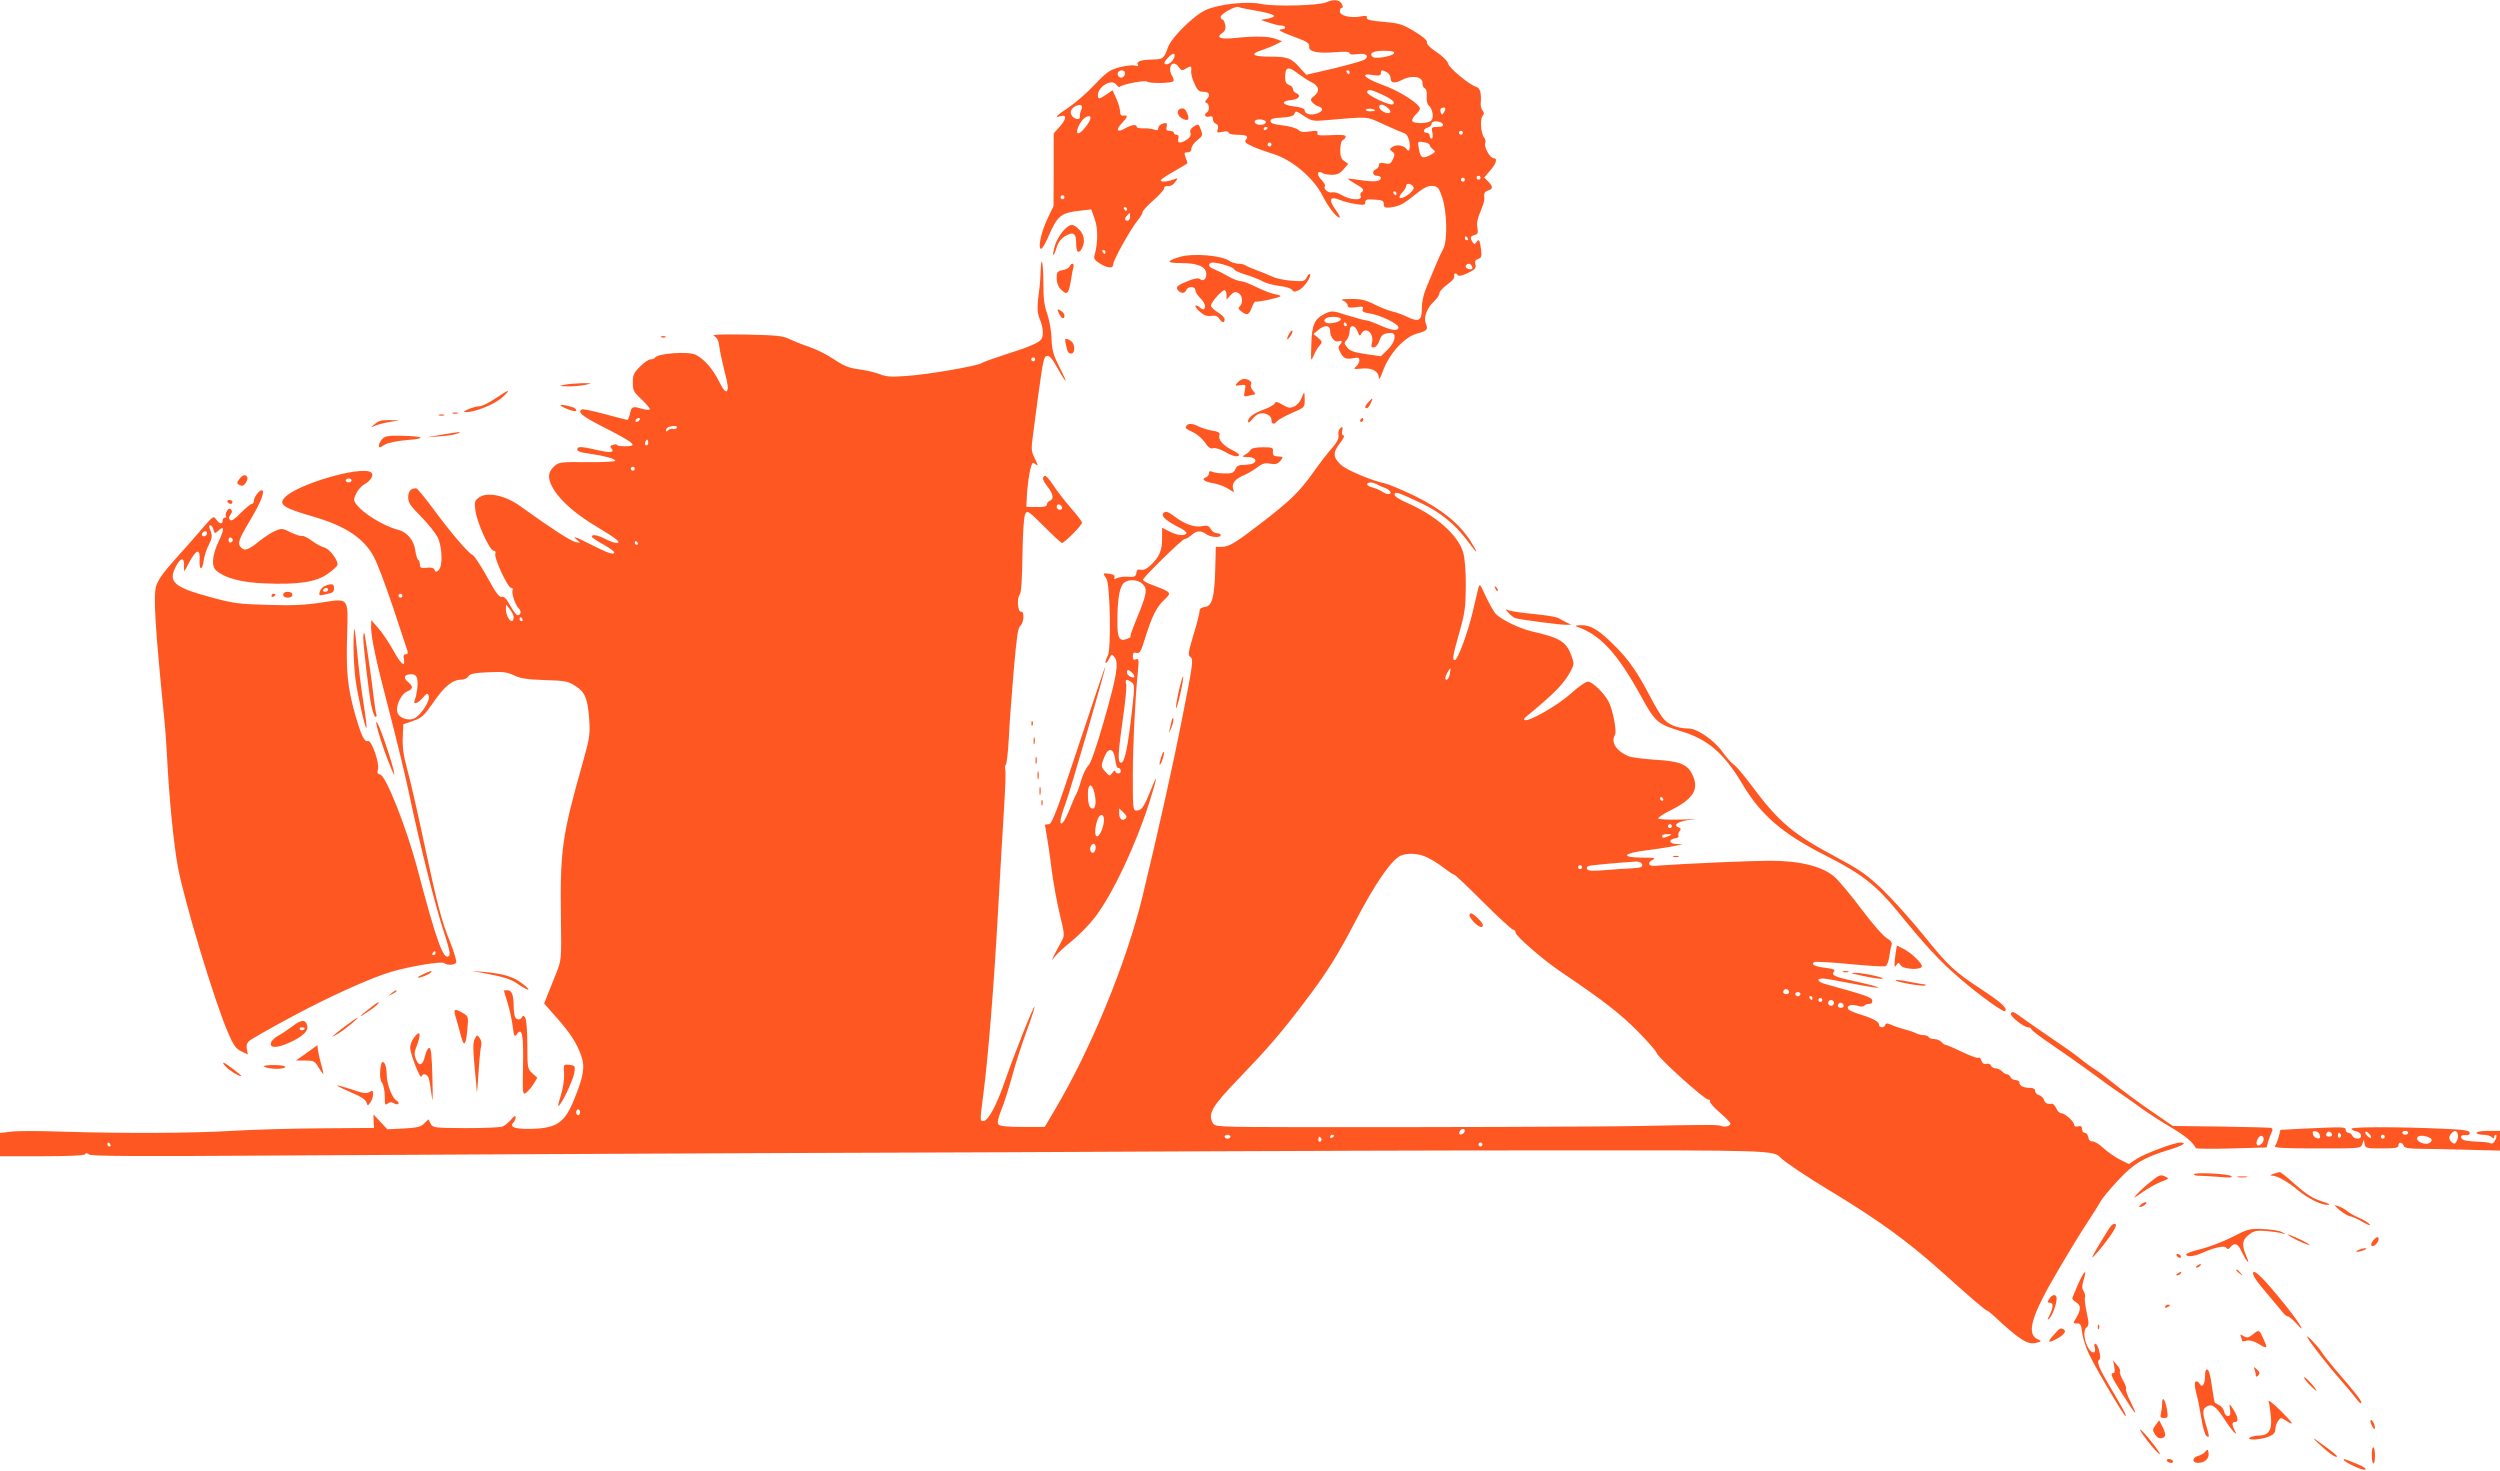 <?xml version="1.0" standalone="no"?>
<!DOCTYPE svg PUBLIC "-//W3C//DTD SVG 20010904//EN"
 "http://www.w3.org/TR/2001/REC-SVG-20010904/DTD/svg10.dtd">
<svg version="1.0" xmlns="http://www.w3.org/2000/svg"
 width="1280pt" height="753pt" viewBox="0 0 1280 753"
 preserveAspectRatio="xMidYMid meet">
<g transform="translate(0,753) scale(0.1,-0.1)"
fill="#ff5722" stroke="none">
<path d="M6790 7518 c-40 -17 -262 -22 -328 -9 -73 16 -216 1 -286 -29 -59
-25 -176 -139 -195 -190 -23 -62 -24 -63 -82 -65 -59 -1 -83 -10 -73 -27 4 -6
-1 -8 -14 -4 -11 4 -47 0 -79 -8 -51 -14 -66 -24 -128 -89 -38 -41 -98 -93
-132 -116 -64 -43 -78 -57 -44 -46 33 10 33 -12 -1 -51 l-33 -37 0 -186 -1
-186 -31 -65 c-32 -68 -49 -145 -34 -154 5 -3 21 22 36 57 51 117 64 128 181
140 l41 5 18 -50 c17 -48 17 -121 -1 -185 -5 -17 1 -26 27 -42 42 -26 69 -27
69 -3 0 21 91 183 126 225 13 16 24 34 24 41 0 7 25 34 55 60 30 26 55 54 55
61 0 9 8 14 21 12 12 -1 27 7 36 21 16 22 15 22 -11 12 -34 -12 -69 -13 -62
-1 4 5 35 26 71 46 36 20 65 38 65 40 0 2 -4 15 -10 29 -8 23 -7 26 10 26 13
0 20 7 20 19 0 11 13 30 30 43 28 22 29 26 18 55 -11 30 -13 30 -35 16 -16
-10 -22 -22 -18 -33 4 -12 -2 -24 -17 -34 -32 -22 -52 -21 -45 4 3 13 0 20 -9
20 -8 0 -14 5 -14 10 0 6 -10 10 -21 10 -16 0 -20 5 -16 20 3 11 1 20 -3 20
-20 0 -40 -13 -40 -27 0 -11 -6 -12 -22 -6 -13 4 -38 7 -55 6 -18 -1 -33 3
-33 8 0 14 -25 11 -59 -8 -40 -24 -51 -9 -18 25 31 33 34 44 10 40 -13 -2 -18
4 -18 22 -1 14 -9 44 -20 67 l-19 41 -35 -24 c-30 -20 -37 -22 -39 -9 -10 45
68 96 93 62 7 -9 14 -15 17 -12 13 13 130 36 141 27 13 -10 124 -9 134 2 4 4
2 16 -5 26 -28 46 3 90 33 47 13 -19 18 -20 35 -9 27 17 32 15 29 -10 -2 -13
5 -42 16 -65 16 -36 24 -43 47 -43 30 0 37 -17 16 -39 -10 -11 -10 -14 0 -18
14 -6 16 -39 2 -48 -18 -11 -11 -27 10 -22 15 4 20 0 20 -13 0 -10 7 -21 16
-24 10 -4 13 -13 9 -27 -6 -19 -4 -20 24 -14 20 4 31 3 31 -4 0 -6 19 -11 43
-11 49 0 62 -7 46 -26 -9 -11 -1 -18 37 -35 27 -12 72 -28 99 -36 98 -29 208
-121 256 -214 28 -56 66 -106 85 -113 9 -3 1 14 -17 39 -39 54 -31 73 22 51
19 -8 55 -17 82 -21 40 -6 47 -5 47 9 0 14 9 17 48 14 39 -2 47 -6 47 -23 0
-15 6 -19 25 -18 52 6 71 14 132 64 49 39 69 49 93 47 27 -3 32 -9 49 -58 25
-74 28 -223 5 -265 -9 -16 -27 -55 -39 -85 -12 -30 -33 -80 -46 -110 -15 -34
-24 -75 -24 -108 0 -64 -15 -73 -74 -45 -22 11 -57 24 -76 28 -19 4 -61 20
-92 36 -46 23 -70 29 -120 28 -48 0 -58 -2 -40 -9 12 -5 22 -16 22 -24 0 -11
10 -13 42 -9 35 5 40 4 35 -10 -4 -12 3 -17 36 -22 54 -8 147 -53 147 -71 0
-21 -33 -17 -96 11 -31 14 -62 25 -70 25 -7 0 -49 11 -94 25 -76 25 -82 25
-114 10 -56 -27 -70 -57 -72 -160 -3 -87 -2 -89 12 -55 8 19 22 42 31 52 14
16 14 19 -8 38 l-24 20 24 20 c32 28 61 26 61 -3 0 -33 23 -62 44 -54 18 7 21
-4 5 -20 -8 -8 -7 -17 2 -34 17 -34 29 -40 67 -33 26 5 32 3 32 -11 0 -10 -8
-24 -17 -32 -16 -13 -13 -14 31 -10 52 5 86 -15 86 -50 1 -10 9 6 20 36 33 90
108 174 175 193 53 15 58 20 45 52 -12 33 6 80 46 117 13 12 24 30 24 38 0 9
19 29 41 45 24 17 38 34 35 42 -6 16 10 19 19 4 3 -5 24 -1 50 12 37 18 44 25
39 44 -4 16 0 24 14 28 17 6 19 13 15 49 -7 50 -11 56 -24 37 -8 -13 -10 -13
-19 0 -15 22 -12 31 10 37 17 5 19 11 14 38 -4 22 1 48 16 82 12 28 21 57 20
64 -4 28 0 38 20 44 25 8 25 20 -1 46 l-20 20 30 35 c32 36 40 64 18 64 -18 0
-50 58 -43 77 4 8 1 22 -6 30 -16 20 -21 92 -7 110 9 9 8 17 0 27 -6 7 -10 22
-10 32 5 55 -2 83 -22 89 -38 12 -139 96 -145 120 -3 13 -28 38 -60 59 -33 22
-51 41 -48 49 3 9 -19 29 -64 56 -61 37 -77 42 -158 49 -67 6 -88 11 -86 21 2
10 -5 12 -29 7 -51 -10 -109 3 -109 25 0 11 5 19 10 19 7 0 7 6 0 20 -12 22
-41 25 -80 8z m-358 -43 c96 -17 115 -29 61 -40 l-38 -7 45 -15 c25 -8 53 -15
63 -14 9 0 17 -4 17 -10 0 -5 -7 -9 -17 -9 -28 0 -5 -14 70 -41 60 -22 72 -31
70 -48 -3 -26 43 -36 138 -28 46 4 69 2 69 -5 0 -7 15 -9 40 -5 44 6 63 -9 37
-28 -8 -6 -79 -26 -157 -45 l-142 -33 -32 35 c-44 51 -64 58 -156 58 -90 0
-104 14 -34 35 21 7 52 20 68 28 l30 16 -30 11 c-36 15 -107 16 -205 6 -81 -9
-106 1 -70 26 14 10 18 21 14 41 -3 15 -9 27 -14 27 -5 0 -9 6 -9 14 0 15 78
58 91 50 5 -3 45 -11 91 -19z m706 -217 c-6 -16 -98 -32 -111 -19 -19 19 5 31
59 31 40 0 54 -4 52 -12z m-1129 -29 c-11 -22 -36 -35 -46 -25 -9 8 38 57 48
50 5 -3 4 -14 -2 -25z m640 -78 c20 -15 49 -34 66 -42 38 -18 44 -47 14 -70
-19 -14 -21 -20 -10 -33 7 -8 21 -18 32 -21 27 -9 24 -24 -7 -36 -31 -11 -64
-3 -64 16 0 9 -19 16 -55 20 -63 8 -70 28 -12 33 38 3 51 25 22 36 -8 3 -15
12 -15 20 0 8 -9 18 -20 21 -15 5 -20 15 -20 39 0 55 15 59 69 17z m-889 5 c0
-20 -19 -31 -32 -18 -6 6 -7 15 -4 21 10 16 36 13 36 -3z m1150 4 c0 -5 -2
-10 -4 -10 -3 0 -8 5 -11 10 -3 6 -1 10 4 10 6 0 11 -4 11 -10z m191 0 c10 -6
19 -19 19 -30 0 -27 20 -29 63 -7 47 24 103 14 100 -19 -1 -10 4 -22 12 -26 8
-5 12 -21 10 -42 -2 -20 2 -39 10 -46 19 -16 28 -60 14 -76 -15 -19 -99 -19
-99 -1 0 8 9 22 20 32 11 10 20 23 20 29 -1 24 -106 91 -188 120 -94 34 -125
64 -53 52 33 -5 41 -3 41 9 0 18 5 18 31 5z m-25 -114 c53 -25 71 -41 55 -50
-13 -9 -131 46 -131 61 0 19 18 16 76 -11z m-1542 -84 c-4 -9 -6 -23 -5 -29 3
-18 -24 -16 -39 2 -16 19 -6 43 22 54 26 10 34 0 22 -27z m1584 0 c5 -16 -20
-15 -43 1 -27 20 -10 43 18 24 11 -7 23 -19 25 -25z m-78 2 c0 -2 -12 -4 -26
-4 -14 0 -23 4 -20 9 6 8 46 4 46 -5z m360 9 c0 -5 -4 -14 -9 -21 -7 -11 -9
-11 -14 1 -3 8 -3 18 0 21 9 8 23 7 23 -1z m-720 -39 c34 -23 46 -25 102 -20
237 20 208 22 305 -22 48 -22 96 -42 105 -45 10 -3 20 -21 24 -42 6 -36 -1
-58 -14 -39 -12 19 -50 26 -71 13 -18 -12 -18 -14 -3 -25 14 -10 14 -16 4 -39
-11 -23 -17 -27 -42 -21 -23 4 -30 2 -30 -10 0 -8 -7 -17 -15 -20 -22 -9 -18
-34 5 -34 11 0 20 -5 20 -10 0 -19 -31 -23 -99 -13 -36 6 -67 9 -69 8 -2 -2
15 -13 37 -26 42 -23 49 -33 31 -44 -5 -3 -7 -12 -3 -20 8 -23 -55 -19 -95 5
-19 12 -42 18 -51 15 -19 -6 -49 20 -37 32 3 4 -5 19 -20 34 -25 26 -19 50 9
32 6 -4 28 -8 47 -8 26 0 41 7 59 28 l24 28 -21 15 c-15 10 -20 24 -20 58 1
28 6 47 15 50 7 3 13 11 13 17 0 8 -23 10 -75 7 -62 -3 -74 -1 -70 11 4 11 -3
13 -39 8 -34 -5 -49 -3 -60 9 -9 8 -44 18 -78 22 -46 5 -63 11 -63 22 0 11 14
16 58 18 39 2 60 8 64 18 7 18 7 18 53 -12z m-1121 -53 c-19 -25 -36 -38 -42
-32 -11 11 17 66 40 80 34 19 35 -7 2 -48z m922 24 c0 -5 -7 -12 -16 -13 -23
-5 -47 6 -40 19 8 13 56 8 56 -6z m907 -12 c2 -9 -7 -13 -28 -13 -31 0 -32 -2
-26 -30 3 -17 1 -30 -4 -30 -6 0 -10 7 -10 15 0 8 -7 15 -15 15 -22 0 -18 21
5 27 11 3 20 12 20 20 0 18 51 14 58 -4z m-898 -17 c0 -3 -4 -8 -10 -11 -5 -3
-10 -1 -10 4 0 6 5 11 10 11 6 0 10 -2 10 -4z m1000 -26 c0 -5 -4 -10 -10 -10
-5 0 -10 5 -10 10 0 6 5 10 10 10 6 0 10 -4 10 -10z m-170 -63 c0 -5 8 -15 17
-22 15 -11 13 -14 -16 -30 -39 -20 -49 -13 -57 37 -6 34 -6 35 25 30 17 -2 31
-9 31 -15z m-810 3 c0 -5 -4 -10 -10 -10 -5 0 -10 5 -10 10 0 6 5 10 10 10 6
0 10 -4 10 -10z m1070 -170 c0 -5 -4 -10 -10 -10 -5 0 -10 5 -10 10 0 6 5 10
10 10 6 0 10 -4 10 -10z m-80 -10 c0 -5 -4 -10 -10 -10 -5 0 -10 5 -10 10 0 6
5 10 10 10 6 0 10 -4 10 -10z m-262 -41 c3 -18 -56 -61 -71 -52 -5 3 1 15 12
27 12 12 21 28 21 35 0 18 34 9 38 -10z m-88 -29 c0 -5 -2 -10 -4 -10 -3 0 -8
5 -11 10 -3 6 -1 10 4 10 6 0 11 -4 11 -10z m-1700 -20 c0 -5 -4 -10 -10 -10
-5 0 -10 5 -10 10 0 6 5 10 10 10 6 0 10 -4 10 -10z m320 -60 c0 -5 -2 -10 -4
-10 -3 0 -8 5 -11 10 -3 6 -1 10 4 10 6 0 11 -4 11 -10z m16 -40 c0 -11 -6
-20 -13 -20 -16 0 -17 12 -1 28 7 7 12 12 13 12 0 0 1 -9 1 -20z m1729 -110
c3 -5 1 -10 -4 -10 -6 0 -11 5 -11 10 0 6 2 10 4 10 3 0 8 -4 11 -10z m-1855
-70 c0 -5 -2 -10 -4 -10 -3 0 -8 5 -11 10 -3 6 -1 10 4 10 6 0 11 -4 11 -10z
m1875 -71 c10 -15 -1 -23 -20 -15 -9 3 -13 10 -10 16 8 13 22 13 30 -1z m-670
-273 c0 -16 -66 -29 -79 -16 -8 8 -7 13 4 21 18 11 75 8 75 -5z m30 -26 c3 -5
1 -10 -4 -10 -6 0 -11 5 -11 10 0 6 2 10 4 10 3 0 8 -4 11 -10z m56 -37 c9
-25 12 -26 20 -10 21 37 64 1 54 -45 -6 -25 -4 -29 11 -26 10 2 22 17 27 35 7
22 17 33 36 36 14 3 29 3 33 0 19 -11 5 -52 -27 -83 l-35 -34 -77 11 c-60 9
-82 16 -95 34 -17 20 -17 24 -3 39 8 9 15 29 15 43 0 36 27 36 41 0z"/>
<path d="M6043 6973 c-22 -8 -14 -39 12 -51 28 -13 36 -6 25 24 -10 26 -20 33
-37 27z"/>
<path d="M5441 6345 c-16 -19 -35 -53 -41 -76 -15 -54 -7 -61 9 -9 8 27 22 47
43 60 43 26 58 17 58 -36 0 -47 12 -57 30 -25 17 33 11 71 -15 96 -32 33 -47
31 -84 -10z"/>
<path d="M6038 6214 c-69 -21 -66 -31 10 -31 83 0 126 -18 128 -53 2 -29 -15
-43 -32 -29 -8 6 -26 4 -55 -7 -61 -24 -72 -33 -58 -50 15 -18 35 -18 43 1 7
20 46 20 46 0 0 -9 11 -27 25 -41 24 -24 31 -45 19 -57 -4 -3 -13 1 -21 9 -9
8 -18 12 -22 9 -3 -4 7 -18 23 -32 21 -18 37 -24 59 -20 20 3 32 -2 40 -15 14
-22 27 -23 27 -3 0 9 -16 25 -35 36 -19 12 -35 27 -35 34 0 18 61 86 72 79 4
-3 8 -15 8 -26 l0 -22 20 22 c17 18 25 20 40 12 22 -12 26 -50 8 -68 -9 -9 -8
-15 8 -27 29 -22 39 -18 53 20 7 19 16 33 19 31 8 -5 121 19 128 27 3 3 -11 8
-30 11 -19 4 -61 20 -93 36 -32 16 -67 30 -79 30 -11 0 -41 11 -65 25 -24 14
-56 30 -71 36 -29 11 -35 23 -19 33 14 9 114 -19 119 -32 2 -7 29 -19 59 -28
31 -9 70 -24 87 -34 17 -10 56 -20 86 -24 30 -3 60 -12 65 -20 9 -12 14 -12
38 0 26 14 64 71 54 81 -3 2 -11 -5 -17 -18 -11 -20 -17 -21 -81 -16 -38 3
-81 13 -96 21 -16 8 -50 22 -78 32 -27 10 -54 21 -59 26 -6 4 -22 8 -36 8 -14
0 -34 6 -45 14 -43 29 -187 41 -257 20z"/>
<path d="M5328 6142 c-1 -29 -3 -64 -5 -79 -14 -103 -14 -132 1 -168 17 -40
20 -83 8 -101 -12 -19 -62 -40 -181 -78 -62 -20 -119 -40 -125 -45 -17 -14
-276 -59 -386 -66 -75 -6 -103 -4 -135 9 -22 9 -70 20 -106 25 -53 7 -79 18
-127 50 -33 23 -91 52 -129 65 -38 13 -85 32 -104 41 -28 15 -65 19 -219 22
-141 2 -180 0 -163 -8 15 -8 22 -23 26 -53 2 -22 15 -81 27 -129 17 -63 20
-91 12 -99 -7 -7 -19 6 -41 50 -32 64 -77 115 -120 136 -38 18 -193 7 -207
-15 -3 -5 -13 -9 -23 -9 -10 0 -34 -16 -54 -37 -32 -31 -37 -43 -37 -81 0 -41
4 -50 47 -89 25 -24 43 -46 40 -50 -4 -3 -24 -1 -44 5 -44 13 -50 11 -58 -28
-4 -17 -10 -30 -13 -30 -4 0 -56 14 -116 30 -60 16 -113 27 -117 24 -23 -14
-1 -33 94 -82 180 -92 198 -107 127 -107 -22 0 -40 3 -40 6 0 4 -9 5 -20 2
-15 -4 -18 -9 -10 -18 20 -24 -6 -25 -87 -6 -55 13 -80 15 -85 7 -10 -14 7
-22 67 -30 71 -10 125 -25 125 -35 0 -5 -65 -8 -144 -7 -140 1 -145 0 -170
-23 -34 -32 -33 -66 2 -122 39 -60 117 -127 224 -190 95 -57 122 -79 94 -79
-9 0 -34 9 -56 20 -40 21 -70 26 -70 12 0 -4 27 -22 60 -40 33 -19 58 -37 55
-42 -7 -11 -30 -3 -124 44 -76 39 -96 45 -65 20 18 -15 18 -15 -10 -9 -26 6
-123 69 -286 186 -73 52 -162 71 -204 44 -26 -18 -28 -22 -22 -69 8 -62 73
-206 94 -206 8 0 12 -6 8 -15 -8 -21 64 -175 81 -175 8 0 11 -5 8 -10 -8 -14
12 -76 31 -95 15 -15 11 -35 -7 -35 -5 0 -21 22 -37 50 -19 35 -32 48 -43 44
-13 -3 -31 21 -75 102 -32 58 -66 109 -75 113 -21 8 -117 121 -207 244 -40 53
-76 97 -81 97 -28 0 -41 -15 -41 -46 0 -28 11 -44 65 -98 35 -36 73 -83 85
-105 25 -50 28 -152 5 -171 -12 -10 -16 -9 -20 2 -4 11 -17 14 -41 11 -28 -3
-34 0 -34 16 0 11 -4 22 -9 25 -5 3 -12 26 -15 51 -8 50 -43 91 -86 102 -74
18 -184 86 -218 134 -12 17 -12 24 2 53 8 17 27 38 41 46 35 19 52 49 34 62
-52 34 -381 -62 -442 -130 -32 -36 -6 -53 150 -98 161 -47 256 -109 307 -205
16 -28 60 -144 98 -258 38 -113 71 -214 74 -223 4 -12 1 -18 -8 -18 -11 0 -14
-7 -10 -25 8 -46 -16 -26 -56 48 -22 39 -56 90 -76 112 l-35 40 -1 -35 c0 -56
26 -177 95 -440 35 -135 81 -324 101 -420 51 -246 137 -586 179 -709 24 -74
32 -108 24 -115 -27 -28 -63 70 -164 454 -55 205 -158 466 -188 474 -14 3 -17
10 -12 26 10 30 -33 153 -51 146 -19 -7 -35 29 -68 144 -36 131 -44 209 -39
390 6 205 12 197 -132 175 -83 -13 -147 -16 -274 -12 -150 4 -178 8 -295 40
-184 50 -215 77 -178 152 26 53 48 55 44 4 -2 -32 0 -31 28 24 36 67 56 70 52
8 -3 -53 14 -54 21 -1 3 22 14 58 26 80 16 31 18 45 11 66 -12 31 -12 34 -1
34 5 0 11 -10 14 -22 6 -21 7 -21 25 -5 31 29 32 8 1 -56 -33 -71 -38 -127
-11 -149 45 -38 126 -60 247 -65 169 -7 261 6 320 47 25 17 49 38 52 46 8 21
-38 83 -67 91 -14 3 -43 19 -64 35 -22 16 -45 27 -51 24 -6 -2 -31 6 -56 18
-41 21 -47 22 -79 8 -18 -7 -52 -29 -75 -47 -63 -51 -81 -58 -100 -39 -21 21
-15 39 52 151 50 84 72 143 53 143 -13 0 -40 -36 -40 -53 0 -9 -5 -17 -11 -17
-6 0 -31 -21 -56 -46 -32 -33 -48 -43 -55 -36 -8 8 -7 16 2 27 9 11 10 19 3
26 -8 8 -14 5 -22 -9 -6 -10 -7 -22 -4 -26 3 -3 1 -6 -5 -6 -7 0 -12 -7 -12
-15 0 -21 -16 -19 -33 5 -14 20 -16 18 -68 -42 -29 -35 -93 -107 -141 -160
-63 -70 -90 -109 -99 -140 -14 -54 -5 -204 40 -658 6 -52 13 -147 16 -210 11
-218 34 -451 56 -570 33 -176 187 -686 256 -846 29 -67 41 -84 69 -97 l33 -16
-5 27 c-4 19 0 32 13 43 10 9 103 62 207 118 192 104 412 204 521 236 96 28
259 55 269 44 15 -13 56 -11 62 4 2 7 -11 51 -29 98 -47 115 -66 188 -137 519
-33 157 -72 326 -86 375 -18 66 -24 109 -22 159 l3 68 50 17 c44 15 56 26 104
95 56 82 98 116 143 116 15 0 31 8 36 17 8 13 29 18 100 21 77 4 98 1 134 -16
33 -16 68 -21 158 -24 104 -3 119 -6 156 -30 50 -32 63 -64 71 -174 5 -74 2
-93 -35 -225 -105 -371 -115 -443 -110 -799 3 -201 2 -206 -23 -270 -15 -36
-35 -86 -45 -112 l-18 -46 61 -69 c72 -81 105 -132 128 -196 21 -56 14 -104
-33 -220 -51 -129 -92 -156 -239 -157 -71 0 -96 11 -74 33 6 6 11 18 11 27 0
10 -7 7 -23 -12 -12 -14 -31 -30 -42 -35 -11 -6 -96 -9 -190 -9 -164 1 -170 2
-180 23 l-11 22 -22 -21 c-17 -18 -36 -22 -105 -26 l-84 -4 -35 38 -36 38 1
-35 2 -34 -273 -2 c-150 -1 -354 -7 -455 -13 -195 -12 -548 -14 -872 -4 -111
4 -227 4 -258 0 l-57 -7 0 -60 0 -59 214 0 c139 0 217 4 221 10 5 8 11 7 21
-1 11 -9 243 -10 1012 -5 548 3 1647 9 2442 12 795 2 1783 7 2195 9 413 2
1240 5 1838 5 1114 1 1139 0 1172 -36 18 -20 138 -101 255 -171 248 -150 397
-258 570 -413 139 -125 226 -200 233 -200 3 0 19 -12 35 -27 135 -125 174
-150 218 -138 28 7 29 7 7 18 -60 27 -33 120 104 352 58 99 127 212 153 250
26 39 54 84 63 100 8 17 49 66 90 110 82 88 130 117 259 157 74 22 99 38 61
38 -32 0 -183 -57 -224 -84 l-39 -26 -48 24 c-26 14 -64 40 -84 59 -20 19 -45
34 -55 33 -12 0 -19 7 -21 22 -2 12 -10 22 -18 22 -8 0 -14 9 -14 19 0 14 -5
18 -20 14 -12 -3 -20 0 -20 7 0 17 -47 60 -66 60 -8 0 -20 11 -26 25 -6 14
-16 25 -22 24 -25 -3 -35 2 -41 20 -3 10 -15 21 -25 24 -11 3 -20 12 -20 21 0
10 -9 16 -24 16 -35 0 -56 10 -56 26 0 8 -9 14 -20 14 -11 0 -23 7 -26 15 -4
8 -12 15 -19 15 -7 0 -18 7 -25 15 -7 8 -21 15 -32 15 -10 0 -21 6 -24 14 -3
8 -13 12 -24 9 -12 -3 -20 2 -25 16 -3 12 -11 19 -16 15 -5 -3 -43 11 -83 30
-41 20 -79 36 -84 36 -5 0 -15 7 -22 15 -7 8 -23 15 -36 15 -12 0 -26 4 -29
10 -3 6 -15 10 -26 10 -10 0 -27 4 -37 9 -9 5 -37 15 -62 21 -25 7 -56 17 -69
24 -19 8 -25 8 -28 -1 -6 -18 -33 -16 -33 2 0 15 -37 34 -108 55 -24 8 -46 18
-49 23 -11 17 13 27 45 18 19 -6 34 -6 37 0 4 5 15 9 25 9 12 0 17 6 16 18 -3
16 -32 26 -238 83 -42 11 -51 29 -15 29 13 0 81 -12 151 -26 70 -14 130 -23
133 -21 2 3 -40 15 -94 27 -127 27 -149 36 -134 54 9 11 1 15 -44 21 -53 6
-75 18 -56 29 5 4 86 -1 181 -10 94 -9 177 -14 184 -11 7 3 16 25 19 49 3 24
9 51 12 60 4 11 -3 22 -25 35 -18 10 -76 77 -130 149 -53 71 -116 146 -139
166 -61 52 -175 81 -328 81 -92 0 -427 -14 -592 -26 -32 -3 -37 17 -9 31 19 9
9 11 -55 11 -114 1 -98 23 29 38 54 7 117 17 139 22 l40 9 -33 1 c-38 1 -40
24 -4 29 12 2 20 8 16 13 -3 6 -1 16 5 23 9 10 8 15 -5 20 -33 13 6 35 69 39
34 3 9 3 -55 1 -69 -2 -118 1 -118 6 0 5 28 24 63 41 118 59 148 108 112 183
-25 53 -65 69 -190 76 -60 4 -122 12 -137 18 -62 26 -93 73 -69 110 10 16 -11
127 -32 168 -24 46 -84 104 -107 104 -11 0 -50 -27 -87 -61 -64 -58 -212 -144
-236 -136 -6 2 -5 7 4 15 152 125 199 174 233 240 16 31 16 36 1 77 -27 71
-59 90 -209 124 -57 14 -154 61 -178 88 -9 10 -32 50 -50 88 -31 68 -32 69
-40 40 -4 -16 -16 -70 -28 -119 -24 -103 -77 -246 -91 -246 -15 0 -11 22 23
142 28 99 32 128 33 238 0 79 -5 143 -14 173 -26 88 -141 189 -288 253 -36 15
-63 33 -63 41 0 19 20 12 136 -43 101 -48 175 -109 241 -198 51 -69 56 -66 10
7 -57 88 -148 161 -282 227 -66 32 -136 61 -155 65 -67 14 -195 68 -223 94
-43 39 -44 64 -7 111 17 22 26 40 20 40 -8 0 -11 10 -8 25 4 21 3 23 -9 13 -8
-6 -13 -22 -10 -35 3 -16 -6 -36 -32 -66 -21 -23 -65 -80 -98 -127 -70 -98
-117 -144 -263 -256 -133 -103 -168 -124 -205 -124 l-30 0 -3 -116 c-4 -143
-16 -188 -54 -192 -18 -2 -26 -9 -26 -20 0 -9 -13 -64 -31 -121 -28 -94 -30
-105 -15 -116 15 -10 11 -38 -41 -301 -48 -246 -124 -587 -205 -922 -83 -342
-262 -778 -449 -1094 l-52 -88 -113 0 c-79 0 -117 4 -124 13 -7 8 -3 29 14 72
14 33 38 110 55 171 16 61 50 166 75 234 25 67 43 124 41 126 -5 5 -101 -235
-151 -379 -44 -128 -87 -207 -112 -207 -17 0 -17 1 1 140 25 192 54 555 75
935 11 198 25 437 31 532 6 95 9 181 6 192 -3 12 -2 23 3 26 4 2 11 62 15 132
3 71 15 227 25 348 15 172 22 222 34 231 19 14 22 75 4 72 -17 -4 -23 69 -7
88 8 9 12 75 14 202 2 117 7 197 14 210 11 20 16 17 96 -63 47 -47 88 -85 92
-85 13 0 103 91 103 104 0 6 -26 40 -58 76 -31 36 -72 89 -91 118 -18 28 -37
49 -42 46 -15 -9 -11 -23 16 -58 28 -37 32 -61 10 -70 -8 -3 -15 -12 -15 -19
0 -10 -14 -14 -52 -13 l-53 1 2 45 c4 88 21 180 32 180 4 0 13 -6 20 -12 7 -7
3 7 -9 31 -21 42 -21 50 -11 125 6 45 18 133 26 196 26 189 29 205 47 208 11
2 28 -18 52 -62 20 -37 39 -66 42 -66 2 0 -12 33 -33 73 -30 60 -37 84 -39
142 -1 40 -11 95 -22 128 -16 43 -20 81 -20 158 0 104 -11 152 -14 61z m-28
-452 c0 -5 -4 -10 -10 -10 -5 0 -10 5 -10 10 0 6 5 10 10 10 6 0 10 -4 10 -10z
m-2025 -310 c-3 -5 -11 -10 -16 -10 -6 0 -7 5 -4 10 3 6 11 10 16 10 6 0 7 -4
4 -10z m190 -41 c-4 -6 -13 -8 -20 -5 -7 2 -18 -1 -24 -7 -8 -8 -11 -8 -11 0
0 13 16 21 43 22 10 1 15 -4 12 -10z m-149 -86 c-10 -10 -19 5 -10 18 6 11 8
11 12 0 2 -7 1 -15 -2 -18z m-66 -123 c0 -5 -4 -10 -10 -10 -5 0 -10 5 -10 10
0 6 5 10 10 10 6 0 10 -4 10 -10z m-1450 -60 c0 -5 -7 -10 -15 -10 -8 0 -15 5
-15 10 0 6 7 10 15 10 8 0 15 -4 15 -10z m5248 -19 c9 -5 29 -14 45 -20 28
-11 37 -31 14 -31 -7 0 -21 6 -32 14 -11 7 -32 16 -47 20 -16 3 -28 11 -28 16
0 12 25 13 48 1z m-1610 -119 c2 -7 -3 -12 -12 -12 -9 0 -16 7 -16 16 0 17 22
14 28 -4z m-4378 -130 c0 -13 -12 -22 -22 -16 -10 6 -1 24 13 24 5 0 9 -4 9
-8z m132 -37 c0 -5 -5 -11 -11 -13 -6 -2 -11 4 -11 13 0 9 5 15 11 13 6 -2 11
-8 11 -13z m2073 -15 c3 -5 1 -10 -4 -10 -6 0 -11 5 -11 10 0 6 2 10 4 10 3 0
8 -4 11 -10z m-1205 -270 c0 -5 -4 -10 -10 -10 -5 0 -10 5 -10 10 0 6 5 10 10
10 6 0 10 -4 10 -10z m570 -111 c0 -10 -4 -19 -10 -19 -13 0 -30 34 -30 62 l1
23 19 -24 c11 -13 20 -32 20 -42z m45 -9 c3 -5 1 -10 -4 -10 -6 0 -11 5 -11
10 0 6 2 10 4 10 3 0 8 -4 11 -10z m4748 -282 c-5 -26 -23 -40 -23 -18 0 10
23 51 26 47 1 -1 0 -14 -3 -29z m-5287 -24 c6 -23 -1 -78 -13 -110 -9 -24 17
-16 42 14 21 24 24 25 30 9 9 -21 -33 -89 -68 -112 -31 -20 -85 -3 -93 30 -8
33 21 93 51 105 31 12 32 26 3 49 -25 21 -18 39 17 39 18 0 27 -7 31 -24z
m6379 -614 c3 -5 1 -10 -4 -10 -6 0 -11 5 -11 10 0 6 2 10 4 10 3 0 8 -4 11
-10z m45 -140 c0 -5 -4 -10 -10 -10 -5 0 -10 5 -10 10 0 6 5 10 10 10 6 0 10
-4 10 -10z m-15 -50 c-27 -12 -35 -12 -35 0 0 6 12 10 28 9 24 0 25 -1 7 -9z
m-1240 -109 c22 -10 61 -34 88 -55 26 -20 51 -36 55 -36 4 0 70 -63 147 -140
77 -77 146 -140 152 -140 7 0 13 -7 13 -15 0 -17 139 -138 229 -199 221 -149
305 -215 393 -303 53 -54 98 -105 100 -114 4 -22 245 -239 264 -239 8 0 13 -4
9 -9 -3 -5 20 -31 50 -57 30 -26 55 -52 55 -56 0 -13 -28 -21 -47 -13 -17 7
-72 7 -413 0 -184 -4 -1129 -7 -1742 -6 -434 1 -437 1 -449 22 -25 47 -4 84
129 222 160 167 215 231 337 391 116 152 173 243 262 414 104 200 189 323 237
342 35 14 89 11 131 -9z m1100 -32 c11 -17 -2 -23 -53 -25 -26 -1 -86 -5 -133
-9 -61 -5 -88 -4 -93 4 -4 6 -1 14 7 17 12 4 126 15 244 23 12 0 25 -4 28 -10z
m-305 -19 c0 -5 -4 -10 -10 -10 -5 0 -10 5 -10 10 0 6 5 10 10 10 6 0 10 -4
10 -10z m-5870 -440 c0 -5 -5 -10 -11 -10 -5 0 -7 5 -4 10 3 6 8 10 11 10 2 0
4 -4 4 -10z m6930 -201 c0 -5 -7 -9 -15 -9 -15 0 -20 12 -9 23 8 8 24 -1 24
-14z m58 -10 c-2 -6 -8 -10 -13 -10 -5 0 -11 4 -13 10 -2 6 4 11 13 11 9 0 15
-5 13 -11z m62 -19 c0 -5 -2 -10 -4 -10 -3 0 -8 5 -11 10 -3 6 -1 10 4 10 6 0
11 -4 11 -10z m50 -10 c0 -5 -4 -10 -10 -10 -5 0 -10 5 -10 10 0 6 5 10 10 10
6 0 10 -4 10 -10z m60 -15 c0 -8 -7 -15 -15 -15 -8 0 -15 7 -15 15 0 8 7 15
15 15 8 0 15 -7 15 -15z m50 -16 c0 -5 -7 -9 -15 -9 -15 0 -20 12 -9 23 8 8
24 -1 24 -14z m-6470 -544 c0 -8 -4 -15 -10 -15 -5 0 -10 7 -10 15 0 8 5 15
10 15 6 0 10 -7 10 -15z m4530 -94 c0 -12 -20 -25 -27 -18 -7 7 6 27 18 27 5
0 9 -4 9 -9z m-1200 -31 c0 -5 -7 -10 -15 -10 -8 0 -15 5 -15 10 0 6 7 10 15
10 8 0 15 -4 15 -10z m530 6 c0 -3 -4 -8 -10 -11 -5 -3 -10 -1 -10 4 0 6 5 11
10 11 6 0 10 -2 10 -4z m-65 -15 c3 -5 1 -12 -5 -16 -5 -3 -10 1 -10 9 0 18 6
21 15 7z m-6200 -31 c3 -5 1 -10 -4 -10 -6 0 -11 5 -11 10 0 6 2 10 4 10 3 0
8 -4 11 -10z m7025 0 c0 -5 -4 -10 -10 -10 -5 0 -10 5 -10 10 0 6 5 10 10 10
6 0 10 -4 10 -10z"/>
<path d="M7525 2850 c-10 -17 51 -78 65 -64 7 7 -1 21 -24 43 -23 23 -36 29
-41 21z"/>
<path d="M5477 6166 c-3 -7 -19 -16 -36 -19 -28 -6 -31 -10 -31 -42 0 -22 8
-43 20 -55 35 -35 41 -28 55 55 3 22 8 48 11 58 6 20 -11 24 -19 3z"/>
<path d="M5422 5925 c12 -27 28 -33 28 -10 0 8 -9 19 -20 25 -18 10 -19 9 -8
-15z"/>
<path d="M6601 5822 c-17 -31 -13 -40 5 -14 9 13 14 26 11 29 -3 2 -10 -4 -16
-15z"/>
<path d="M3388 5803 c7 -3 16 -2 19 1 4 3 -2 6 -13 5 -11 0 -14 -3 -6 -6z"/>
<path d="M5456 5772 c10 -47 13 -52 29 -52 9 0 15 9 15 23 0 27 -10 41 -33 50
-14 5 -16 2 -11 -21z"/>
<path d="M6337 5572 c-16 -18 -15 -18 13 -14 29 4 30 3 23 -28 -6 -31 -5 -33
18 -27 13 4 28 7 33 7 5 0 1 9 -8 19 -10 11 -15 25 -11 31 8 14 -11 30 -36 30
-9 0 -23 -8 -32 -18z"/>
<path d="M2890 5560 c-33 -7 -32 -7 15 -8 28 -1 68 3 90 7 40 9 39 9 -15 9
-30 -1 -71 -4 -90 -8z"/>
<path d="M2536 5490 c-32 -22 -68 -40 -81 -40 -12 0 -38 -7 -56 -15 -27 -11
-29 -14 -12 -15 46 0 144 39 183 74 52 47 39 45 -34 -4z"/>
<path d="M6663 5490 c-6 -16 -23 -35 -36 -41 -22 -10 -32 -8 -61 9 -26 16 -36
17 -39 7 -3 -7 -27 -21 -54 -31 -55 -20 -83 -41 -83 -62 0 -9 7 -6 20 10 11
14 28 28 38 30 29 8 62 -9 62 -32 0 -23 13 -26 29 -6 7 8 41 26 76 42 64 27
65 28 65 66 0 21 -1 38 -3 38 -1 0 -8 -13 -14 -30z"/>
<path d="M7007 5472 c-19 -20 -22 -32 -9 -32 5 0 14 11 20 25 14 30 11 31 -11
7z"/>
<path d="M2870 5455 c0 -3 16 -12 37 -20 35 -15 56 -13 37 4 -10 9 -74 23 -74
16z"/>
<path d="M2318 5413 c6 -2 18 -2 25 0 6 3 1 5 -13 5 -14 0 -19 -2 -12 -5z"/>
<path d="M2248 5403 c6 -2 18 -2 25 0 6 3 1 5 -13 5 -14 0 -19 -2 -12 -5z"/>
<path d="M6965 5380 c-3 -5 -1 -10 4 -10 6 0 11 5 11 10 0 6 -2 10 -4 10 -3 0
-8 -4 -11 -10z"/>
<path d="M1919 5359 c-23 -19 -23 -19 -2 -10 12 6 46 15 75 20 l53 9 -51 1
c-39 1 -58 -4 -75 -20z"/>
<path d="M6077 5353 c-13 -12 -7 -19 31 -36 20 -9 48 -33 61 -52 17 -26 29
-34 42 -30 11 4 37 -5 64 -20 28 -17 52 -24 63 -20 13 5 7 12 -30 31 -49 25
-73 55 -64 79 3 9 -8 16 -37 20 -23 4 -54 14 -69 21 -29 15 -51 18 -61 7z"/>
<path d="M2260 5304 l-75 -13 67 5 c37 2 78 9 90 14 30 11 10 10 -82 -6z"/>
<path d="M1957 5282 c-16 -18 -23 -42 -12 -42 3 0 16 7 28 15 13 8 62 18 112
22 105 8 85 20 -36 22 -62 1 -79 -2 -92 -17z"/>
<path d="M6403 5227 c-4 -8 -17 -19 -28 -25 -18 -10 -17 -11 12 -12 35 0 53
-17 32 -31 -8 -5 -30 -9 -49 -9 -27 0 -38 -5 -45 -22 -8 -19 -18 -23 -55 -22
-25 0 -53 4 -62 8 -13 6 -18 4 -18 -7 0 -8 -7 -18 -16 -21 -25 -9 -8 -23 38
-30 23 -4 57 -16 74 -27 l32 -20 -5 21 c-7 26 13 49 56 67 19 8 50 26 68 40
26 20 40 24 66 19 26 -5 38 -2 52 14 10 11 14 20 9 21 -5 1 -18 2 -29 3 -14 1
-19 7 -18 24 3 20 -1 22 -52 22 -34 0 -57 -5 -62 -13z"/>
<path d="M1226 5078 c-15 -20 -15 -23 1 -32 12 -6 20 -4 30 10 7 10 12 23 10
28 -6 19 -25 17 -41 -6z"/>
<path d="M1165 4960 c3 -5 10 -10 16 -10 5 0 9 5 9 10 0 6 -7 10 -16 10 -8 0
-12 -4 -9 -10z"/>
<path d="M5954 4899 c-8 -14 24 -40 84 -70 23 -11 40 -25 36 -30 -9 -15 -47
-10 -87 10 l-37 19 0 -55 c0 -61 -14 -95 -59 -137 -20 -19 -37 -27 -50 -23
-15 4 -21 -1 -23 -17 -3 -18 -9 -21 -42 -19 -21 2 -46 -2 -57 -7 -14 -8 -17
-7 -13 4 4 9 -4 15 -25 18 -36 5 -36 5 -16 -25 19 -30 25 -360 7 -394 -7 -12
-12 -28 -12 -35 1 -7 8 0 17 16 15 29 16 29 30 10 22 -29 11 -95 -56 -329 -40
-138 -66 -213 -79 -225 -11 -11 -28 -45 -37 -77 -9 -32 -20 -62 -24 -68 -4 -5
-18 -37 -31 -70 -13 -33 -29 -67 -37 -75 -22 -24 -17 18 12 94 24 65 206 688
204 703 0 4 -61 -175 -135 -399 -116 -351 -138 -408 -155 -408 -10 0 -19 -2
-19 -4 0 -2 4 -25 9 -52 5 -27 17 -105 25 -174 9 -69 28 -173 42 -231 23 -93
25 -109 13 -131 -8 -14 -24 -45 -37 -69 -20 -39 -20 -41 -2 -18 11 15 51 52
89 82 38 31 92 87 120 124 90 120 206 366 276 586 42 133 45 158 6 59 -34 -84
-46 -102 -72 -102 -18 0 -19 10 -19 173 0 161 11 384 26 540 6 60 5 67 -10 61
-12 -5 -16 0 -16 16 0 17 5 21 19 17 17 -4 23 7 46 82 34 108 56 152 97 191
38 35 36 38 -55 72 -32 11 -56 25 -55 30 6 17 201 208 213 208 7 0 22 9 35 20
27 24 49 25 76 5 22 -16 74 -20 74 -5 0 6 -9 10 -20 10 -10 0 -24 9 -31 21 -9
17 -17 20 -44 15 -38 -8 -91 11 -141 49 -36 28 -49 31 -60 14z m-103 -360 c25
-25 21 -50 -31 -176 -21 -51 -36 -93 -32 -94 4 0 -4 -5 -17 -10 -41 -16 -51 4
-50 95 0 110 12 176 35 193 26 19 71 16 95 -8z m-54 -454 c8 -9 13 -18 11 -21
-9 -9 -38 8 -38 22 0 18 8 18 27 -1z m-4 -48 c17 -11 17 -21 2 -152 -21 -186
-37 -260 -55 -260 -19 0 -16 47 11 239 11 76 18 149 15 162 -7 27 2 30 27 11z
m-83 -397 c3 -25 10 -44 15 -42 6 2 11 -4 13 -12 2 -9 -3 -16 -12 -16 -9 0
-16 5 -16 12 0 6 -6 3 -14 -8 -14 -19 -15 -19 -35 3 -25 26 -25 33 -6 79 21
51 48 43 55 -16z m-109 -161 c13 -44 10 -89 -5 -89 -18 0 -26 22 -26 77 0 49
19 56 31 12z m162 -140 c-16 -16 -33 -2 -33 27 l0 25 22 -21 c16 -15 19 -23
11 -31z m-111 -15 c-4 -38 -24 -79 -37 -76 -12 4 -9 50 5 87 13 35 36 27 32
-11z m-42 -133 c0 -23 -16 -36 -25 -21 -9 14 1 40 15 40 5 0 10 -9 10 -19z"/>
<path d="M1664 4530 c-12 -4 -24 -18 -27 -30 -5 -19 -3 -21 26 -14 43 9 47 12
47 35 0 20 -12 23 -46 9z m16 -20 c0 -5 -7 -10 -16 -10 -8 0 -12 5 -9 10 3 6
10 10 16 10 5 0 9 -4 9 -10z"/>
<path d="M7656 4517 c3 -10 9 -15 12 -12 3 3 0 11 -7 18 -10 9 -11 8 -5 -6z"/>
<path d="M1450 4485 c0 -9 9 -15 23 -15 14 0 24 6 24 15 0 9 -10 15 -24 15
-14 0 -23 -6 -23 -15z"/>
<path d="M1390 4479 c0 -5 5 -7 10 -4 6 3 10 8 10 11 0 2 -4 4 -10 4 -5 0 -10
-5 -10 -11z"/>
<path d="M7724 4392 c10 -12 26 -24 35 -27 26 -8 232 -35 260 -34 l26 1 -25
11 c-14 7 -32 17 -40 22 -8 6 -64 15 -125 21 -60 6 -119 14 -130 19 -20 8 -20
8 -1 -13z"/>
<path d="M8070 4323 c125 -43 210 -136 335 -363 70 -127 81 -137 205 -175 134
-40 219 -114 310 -268 96 -161 206 -256 432 -370 180 -91 252 -148 365 -285
145 -178 213 -252 319 -343 104 -89 222 -174 230 -166 14 13 -19 44 -110 104
-150 98 -178 124 -307 284 -65 80 -160 186 -211 235 -78 74 -115 100 -223 158
-241 128 -308 186 -460 391 -31 41 -66 82 -78 90 -12 8 -38 37 -57 64 -42 60
-130 121 -174 121 -53 0 -104 19 -128 49 -14 15 -44 66 -68 112 -64 123 -108
187 -176 256 -85 86 -128 113 -178 112 -23 0 -34 -3 -26 -6z"/>
<path d="M1810 4219 c0 -52 5 -127 10 -167 11 -82 50 -256 56 -249 3 2 -4 60
-15 128 -11 68 -25 180 -31 248 -6 69 -13 127 -15 130 -3 2 -5 -38 -5 -90z"/>
<path d="M1860 4264 c0 -42 28 -279 41 -346 7 -32 16 -58 21 -58 6 0 8 6 5 13
-3 8 -8 40 -12 73 -12 107 -46 338 -50 343 -3 2 -5 -9 -5 -25z"/>
<path d="M6035 3990 c-10 -44 -16 -82 -13 -85 2 -3 12 31 22 76 10 45 16 83
13 85 -2 2 -12 -32 -22 -76z"/>
<path d="M5998 3835 c-4 -16 -9 -39 -12 -50 -4 -11 1 -5 9 14 9 18 14 41 13
50 -2 9 -7 3 -10 -14z"/>
<path d="M1927 3833 c-4 -6 15 -73 42 -150 28 -76 50 -129 50 -118 -1 35 -84
280 -92 268z"/>
<path d="M5281 3824 c0 -11 3 -14 6 -6 3 7 2 16 -1 19 -3 4 -6 -2 -5 -13z"/>
<path d="M5292 3735 c0 -16 2 -22 5 -12 2 9 2 23 0 30 -3 6 -5 -1 -5 -18z"/>
<path d="M5942 3643 c-6 -20 -7 -32 -2 -27 10 10 25 64 18 64 -3 0 -10 -16
-16 -37z"/>
<path d="M5302 3635 c0 -16 2 -22 5 -12 2 9 2 23 0 30 -3 6 -5 -1 -5 -18z"/>
<path d="M5312 3560 c0 -19 2 -27 5 -17 2 9 2 25 0 35 -3 9 -5 1 -5 -18z"/>
<path d="M5322 3480 c0 -19 2 -27 5 -17 2 9 2 25 0 35 -3 9 -5 1 -5 -18z"/>
<path d="M5332 3420 c0 -14 2 -19 5 -12 2 6 2 18 0 25 -3 6 -5 1 -5 -13z"/>
<path d="M8568 3143 c6 -2 18 -2 25 0 6 3 1 5 -13 5 -14 0 -19 -2 -12 -5z"/>
<path d="M9706 2652 c-3 -20 -6 -46 -6 -57 0 -17 2 -18 10 -5 9 13 12 13 21
-2 13 -22 109 -26 109 -5 0 17 -57 71 -96 90 l-32 16 -6 -37z"/>
<path d="M2173 2545 c-18 -8 -33 -16 -33 -19 0 -8 59 15 66 25 7 11 6 11 -33
-6z"/>
<path d="M2465 2550 c121 -23 149 -32 191 -61 58 -39 69 -32 13 9 -43 32 -94
47 -194 56 l-60 5 50 -9z"/>
<path d="M9438 2553 c6 -2 18 -2 25 0 6 3 1 5 -13 5 -14 0 -19 -2 -12 -5z"/>
<path d="M9495 2543 c79 -19 145 -29 145 -23 0 8 -114 31 -146 29 -18 -1 -18
-2 1 -6z"/>
<path d="M9706 2510 c12 -10 145 -33 152 -25 3 3 1 5 -4 5 -5 0 -42 6 -83 14
-40 8 -69 11 -65 6z"/>
<path d="M2004 2444 c-18 -14 -18 -15 4 -4 12 6 22 13 22 15 0 8 -5 6 -26 -11z"/>
<path d="M2580 2458 c0 -2 9 -30 19 -63 10 -33 22 -87 26 -119 7 -54 9 -58 22
-40 26 36 34 -4 31 -162 -3 -146 -2 -151 16 -139 10 8 27 28 38 45 l19 32 -26
23 c-24 23 -25 28 -25 147 0 70 -5 129 -11 138 -8 11 -12 12 -16 3 -7 -18 -30
-16 -37 3 -3 9 -6 32 -6 52 0 56 -10 82 -31 82 -11 0 -19 -1 -19 -2z"/>
<path d="M1895 2369 c-59 -45 -67 -57 -13 -20 26 17 50 36 53 41 9 15 3 12
-40 -21z"/>
<path d="M2336 2313 c8 -27 19 -67 25 -91 15 -56 25 -43 32 39 6 64 5 66 -23
82 -45 27 -51 22 -34 -30z"/>
<path d="M10296 2341 c-8 -12 66 -71 88 -71 9 0 16 -4 16 -9 0 -5 48 -42 108
-82 59 -40 149 -104 200 -141 51 -38 116 -85 145 -104 29 -19 79 -55 112 -79
33 -24 99 -67 147 -95 75 -44 116 -78 130 -108 2 -4 84 -5 183 -2 l180 5 8 30
c5 17 13 38 18 48 7 12 5 19 -3 22 -7 2 -123 5 -258 7 l-245 3 -115 79 c-63
43 -145 104 -183 135 -38 31 -83 65 -101 76 -18 11 -53 36 -77 56 -24 20 -87
64 -139 99 -52 35 -118 81 -147 102 -57 41 -59 42 -67 29z m1294 -645 c0 -8
-6 -19 -14 -25 -20 -16 -30 3 -16 29 11 21 30 19 30 -4z"/>
<path d="M1766 2275 c-72 -55 -81 -64 -38 -39 33 19 112 83 102 83 -3 0 -32
-20 -64 -44z"/>
<path d="M1498 2276 c-24 -18 -57 -40 -74 -49 -17 -9 -34 -25 -37 -37 -7 -28
33 -27 100 4 65 31 93 58 86 85 -8 32 -29 32 -75 -3z m62 -10 c0 -11 -19 -15
-25 -6 -3 5 1 10 9 10 9 0 16 -2 16 -4z"/>
<path d="M2118 2215 c-10 -13 -18 -35 -18 -49 0 -31 52 -165 58 -148 6 19 30
14 37 -9 4 -11 10 -50 15 -87 5 -48 7 -22 4 88 -3 117 -7 155 -16 155 -7 0
-17 -19 -22 -42 -11 -49 -31 -56 -47 -15 -8 20 -8 35 1 57 29 72 22 98 -12 50z"/>
<path d="M2431 2211 c-9 -16 -10 -49 -2 -134 6 -62 12 -123 12 -137 1 -14 5
29 9 96 4 66 10 129 14 140 3 11 0 28 -8 39 -13 18 -14 18 -25 -4z"/>
<path d="M1570 2139 l-55 -39 48 0 c44 0 49 -3 68 -35 12 -19 23 -35 24 -35 2
0 -2 21 -10 48 -7 26 -15 59 -17 74 l-3 27 -55 -40z"/>
<path d="M1947 2053 c-3 -32 0 -54 9 -67 8 -11 14 -42 14 -69 0 -42 2 -48 14
-38 11 9 20 10 35 1 21 -11 31 3 11 15 -23 14 -50 86 -50 133 0 30 -6 54 -14
61 -11 9 -14 3 -19 -36z"/>
<path d="M1156 2069 c18 -20 65 -49 79 -49 4 0 -14 16 -39 35 -52 39 -68 45
-40 14z"/>
<path d="M1352 2069 c26 -15 108 -15 108 -1 0 5 -27 9 -61 9 -33 0 -54 -4 -47
-8z"/>
<path d="M2888 2033 c2 -29 -5 -74 -17 -113 -16 -52 -17 -61 -4 -45 25 33 72
138 75 170 3 27 0 30 -27 33 -30 3 -30 3 -27 -45z"/>
<path d="M1726 1972 c5 -5 39 -21 76 -37 44 -18 70 -35 74 -48 6 -20 7 -20 20
-2 8 10 14 29 14 42 0 20 -3 22 -18 12 -15 -10 -35 -7 -97 15 -44 14 -75 22
-69 18z"/>
<path d="M11786 1751 l-110 -6 -9 -35 c-5 -19 -13 -41 -19 -47 -8 -10 36 -13
215 -13 224 0 225 0 232 23 l8 22 4 -22 c4 -22 9 -23 89 -23 68 0 84 3 84 15
0 20 19 19 27 -1 4 -12 23 -15 87 -16 44 0 154 -2 244 -5 l162 -4 0 51 0 50
-60 0 c-33 0 -60 -4 -60 -10 0 -5 15 -10 33 -10 18 0 38 -5 45 -12 9 -9 12 -9
12 0 0 7 4 12 9 12 5 0 4 -11 -2 -25 -8 -17 -17 -23 -27 -18 -8 4 -40 7 -71 8
-31 1 -61 5 -67 9 -20 12 -13 27 11 24 14 -2 22 2 22 12 0 12 -25 16 -140 21
-223 10 -465 10 -465 0 0 -5 10 -11 22 -13 30 -4 37 -38 8 -38 -11 0 -23 7
-26 15 -4 8 -12 15 -20 15 -8 0 -14 7 -14 15 0 16 -8 16 -224 6z m92 -35 c3
-13 -1 -17 -14 -14 -11 2 -20 11 -22 22 -3 13 1 17 14 14 11 -2 20 -11 22 -22z
m62 3 c0 -5 -7 -9 -15 -9 -15 0 -20 12 -9 23 8 8 24 -1 24 -14z m200 -11 c0
-6 -7 -5 -15 2 -8 7 -15 17 -15 22 0 6 7 5 15 -2 8 -7 15 -17 15 -22z m190 22
c0 -5 -7 -10 -15 -10 -8 0 -15 5 -15 10 0 6 7 10 15 10 8 0 15 -4 15 -10z
m254 -6 c3 -8 1 -24 -5 -35 -8 -16 -13 -18 -25 -8 -17 14 -18 31 -2 47 16 16
25 15 32 -4z m-599 -3 c3 -5 1 -12 -5 -16 -5 -3 -10 1 -10 9 0 18 6 21 15 7z
m225 -11 c0 -5 -4 -10 -10 -10 -5 0 -10 5 -10 10 0 6 5 10 10 10 6 0 10 -4 10
-10z m233 -7 c12 -7 8 -20 -8 -27 -24 -9 -66 11 -59 29 6 14 40 13 67 -2z"/>
<path d="M11233 1518 c-2 -5 11 -8 29 -8 18 0 65 -3 103 -6 48 -5 67 -3 60 4
-12 12 -185 21 -192 10z"/>
<path d="M11640 1520 c-18 -6 -20 -8 -7 -9 28 -2 77 -29 129 -72 55 -46 122
-79 158 -78 15 0 2 8 -35 19 -45 15 -78 36 -133 85 -40 36 -76 65 -80 64 -4
-1 -18 -5 -32 -9z"/>
<path d="M11012 1480 c-26 -20 -58 -50 -72 -65 -21 -24 -18 -22 28 10 29 20
72 45 96 54 43 16 44 17 20 28 -22 10 -30 7 -72 -27z"/>
<path d="M11458 1503 c12 -2 32 -2 45 0 12 2 2 4 -23 4 -25 0 -35 -2 -22 -4z"/>
<path d="M10964 1365 c-10 -8 -14 -14 -9 -15 15 0 40 18 34 24 -3 3 -14 -1
-25 -9z"/>
<path d="M11979 1334 c19 -15 43 -30 53 -31 11 -2 41 -15 66 -30 26 -15 41
-20 35 -12 -7 9 -32 24 -55 34 -24 10 -52 26 -63 36 -11 9 -31 20 -45 24 -22
7 -21 5 9 -21z"/>
<path d="M10808 1253 c-14 -17 -86 -136 -95 -158 -8 -18 51 50 90 105 22 31
35 56 29 62 -5 5 -15 1 -24 -9z"/>
<path d="M11428 1196 c-47 -24 -121 -52 -162 -62 -43 -10 -75 -22 -73 -28 5
-13 41 -9 82 9 62 28 116 40 124 26 6 -9 11 -8 21 4 20 24 38 18 54 -17 8 -18
21 -42 30 -53 11 -14 10 -6 -5 29 -24 56 -18 83 26 112 20 13 39 15 83 11 31
-3 66 -8 77 -12 20 -6 20 -6 0 6 -11 7 -53 14 -95 16 -72 3 -78 2 -162 -41z"/>
<path d="M11750 1186 c25 -13 56 -26 70 -30 14 -3 -2 7 -35 24 -71 34 -100 40
-35 6z"/>
<path d="M12157 1186 c-18 -19 -22 -36 -8 -36 13 0 33 28 29 41 -3 8 -9 6 -21
-5z"/>
<path d="M12075 1130 c-13 -5 -14 -9 -5 -9 8 0 24 4 35 9 13 5 14 9 5 9 -8 0
-24 -4 -35 -9z"/>
<path d="M11145 1100 c3 -5 11 -10 16 -10 6 0 7 5 4 10 -3 6 -11 10 -16 10 -6
0 -7 -4 -4 -10z"/>
<path d="M11250 1050 c-9 -6 -10 -10 -3 -10 6 0 15 5 18 10 8 12 4 12 -15 0z"/>
<path d="M11450 1026 c0 -2 8 -10 18 -17 15 -13 16 -12 3 4 -13 16 -21 21 -21
13z"/>
<path d="M11536 1014 c-4 -11 16 -43 66 -101 40 -47 79 -94 87 -104 7 -10 19
-19 25 -19 6 0 26 -17 44 -37 55 -63 17 2 -51 87 -111 138 -164 193 -171 174z"/>
<path d="M10640 956 c-16 -38 -30 -71 -30 -75 0 -3 9 -12 20 -19 25 -15 25
-38 1 -78 -18 -30 -18 -30 3 -30 18 1 22 -6 27 -49 3 -27 20 -79 38 -115 48
-95 175 -309 183 -310 8 0 -10 34 -83 157 -53 90 -66 123 -50 132 12 8 -7 81
-21 81 -5 0 -7 -9 -3 -19 9 -30 -12 -35 -30 -7 -24 37 -31 94 -13 109 14 11
14 20 2 77 -8 36 -12 71 -9 78 3 7 -1 21 -7 32 -9 14 -9 27 0 56 19 62 5 52
-28 -20z"/>
<path d="M11150 1010 c-9 -6 -10 -10 -3 -10 6 0 15 5 18 10 8 12 4 12 -15 0z"/>
<path d="M10492 880 c-10 -17 -10 -20 3 -20 19 0 19 -23 -1 -63 -13 -26 -13
-29 -1 -17 16 17 37 73 37 101 0 25 -22 24 -38 -1z"/>
<path d="M11085 840 c-3 -6 1 -7 9 -4 18 7 21 14 7 14 -6 0 -13 -4 -16 -10z"/>
<path d="M10741 734 c0 -11 3 -14 6 -6 3 7 2 16 -1 19 -3 4 -6 -2 -5 -13z"/>
<path d="M10514 694 c-32 -35 -29 -42 9 -23 41 21 59 42 45 51 -18 11 -20 11
-54 -28z"/>
<path d="M11535 698 c-23 -18 -30 -19 -48 -9 -17 11 -19 11 -13 -4 3 -9 6 -19
6 -21 0 -2 11 -2 24 2 14 3 36 -2 57 -15 47 -29 51 -27 30 19 -24 54 -24 54
-56 28z"/>
<path d="M11815 680 c17 -30 100 -137 164 -210 36 -41 76 -89 88 -105 12 -17
23 -24 23 -17 0 13 -26 46 -134 171 -26 31 -59 72 -71 91 -23 35 -86 98 -70
70z"/>
<path d="M10825 533 c4 -21 3 -33 -4 -33 -19 0 -12 -18 45 -107 71 -112 84
-125 45 -45 -18 34 -29 67 -26 72 3 4 -4 24 -16 44 -11 19 -18 40 -15 45 3 5
-3 20 -15 32 l-20 24 6 -32z"/>
<path d="M11544 517 c3 -10 6 -24 6 -30 0 -8 4 -7 12 1 10 10 8 16 -6 30 -18
16 -19 16 -12 -1z"/>
<path d="M11290 488 c0 -45 -14 -67 -28 -43 -5 10 -14 15 -20 11 -7 -4 -6 -23
3 -59 8 -28 19 -87 26 -129 6 -43 18 -83 25 -89 18 -14 17 -6 -1 55 -20 66
-19 83 6 96 26 14 48 -3 95 -77 35 -53 67 -85 45 -45 -15 29 -14 42 5 42 17 0
12 29 -14 68 -18 28 -19 28 -14 -8 3 -22 0 -30 -11 -30 -9 0 -17 10 -19 21 -2
12 -12 27 -23 33 -11 6 -22 12 -25 14 -2 2 -9 40 -15 84 -6 48 -15 83 -23 86
-8 2 -12 -8 -12 -30z"/>
<path d="M11819 446 c19 -20 37 -36 39 -36 10 0 -46 64 -59 68 -8 3 2 -12 20
-32z"/>
<path d="M11070 345 c0 -17 -3 -40 -6 -52 -5 -19 -2 -23 16 -23 20 0 21 3 15
43 -9 52 -25 73 -25 32z"/>
<path d="M11615 355 c4 -11 9 -46 12 -78 7 -68 -11 -97 -61 -97 -17 0 -38 -5
-46 -10 -25 -16 55 -12 95 4 26 11 35 21 35 39 0 13 6 32 14 42 13 18 15 18
41 1 47 -31 36 -12 -32 55 -36 35 -63 55 -58 44z"/>
<path d="M11037 234 c-17 -23 -17 -27 -3 -49 11 -16 22 -22 36 -18 22 6 21 23
-4 70 l-11 21 -18 -24z"/>
<path d="M12142 235 c6 -14 13 -23 16 -21 7 7 -9 46 -18 46 -5 0 -4 -11 2 -25z"/>
<path d="M11001 145 c29 -36 54 -63 57 -60 6 6 -89 125 -100 125 -5 0 15 -29
43 -65z"/>
<path d="M11870 140 c51 -48 88 -75 95 -68 4 4 -24 27 -110 88 -16 12 -10 3
15 -20z"/>
<path d="M12144 76 c0 -24 4 -42 9 -39 10 6 9 83 -2 83 -5 0 -8 -20 -7 -44z"/>
<path d="M11292 98 c-7 -9 -24 -19 -37 -22 -32 -8 -33 -36 -2 -36 35 0 59 22
55 50 -3 21 -5 21 -16 8z"/>
<path d="M11095 50 c3 -5 13 -10 21 -10 8 0 12 4 9 10 -3 6 -13 10 -21 10 -8
0 -12 -4 -9 -10z"/>
<path d="M12000 56 c0 -11 96 -56 109 -51 10 4 -5 15 -44 31 -65 26 -65 26
-65 20z"/>
</g>
</svg>
